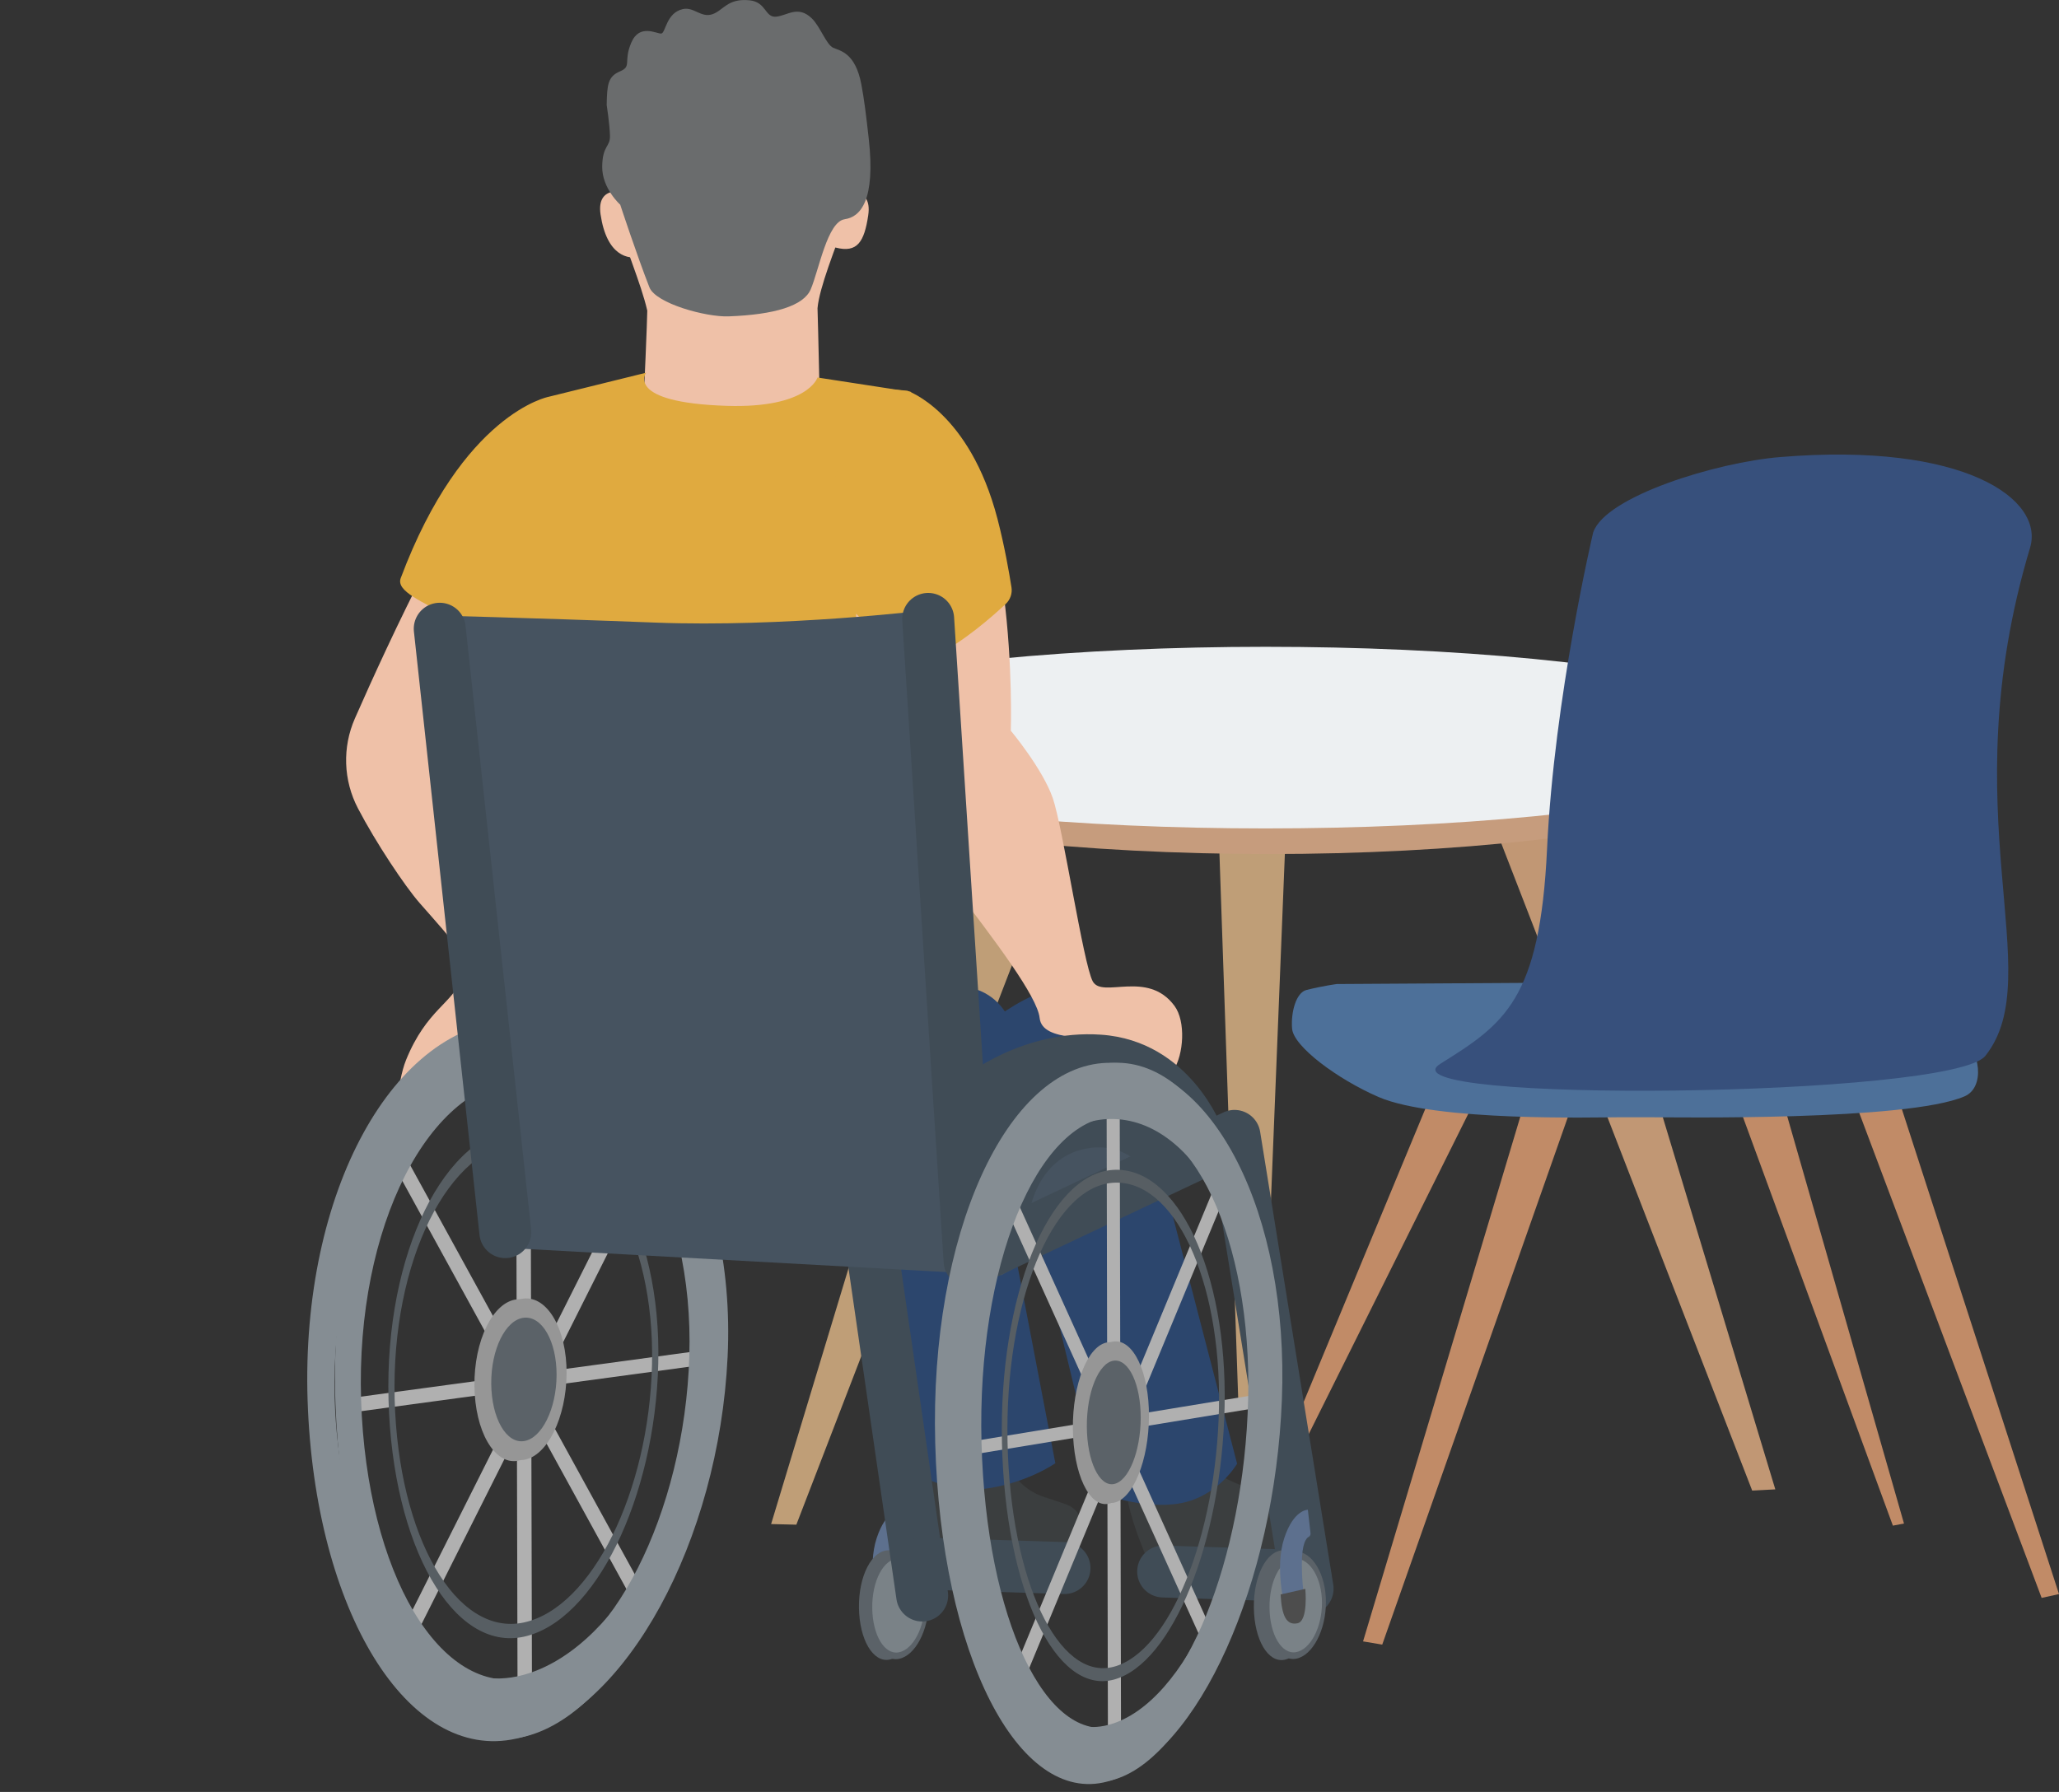 <?xml version="1.0" encoding="UTF-8"?><svg id="Layer_2" xmlns="http://www.w3.org/2000/svg" viewBox="0 0 339.38 295.39"><rect x="0" y="0" width="339.38" height="295.39" fill="#333333" stroke="none"/><defs><style>.cls-1{fill:#efc1a8;}.cls-2{fill:#c69c7d;}.cls-3{stroke-width:2.16px;}.cls-3,.cls-4,.cls-5{fill:none;}.cls-3,.cls-5{stroke:#b0b0b0;stroke-miterlimit:10;}.cls-6{fill:#5b6268;}.cls-7{fill:#edf0f2;}.cls-8{fill:#465360;}.cls-9{fill:#4d4d4d;}.cls-10{fill:#404c56;}.cls-11{fill:#e0aa3f;}.cls-12{fill:#5d708e;}.cls-13{fill:#858d93;}.cls-14{fill:#969696;}.cls-15{fill:#bf9e77;}.cls-16{fill:#c18b67;}.cls-4{stroke:#404c56;stroke-linecap:round;stroke-linejoin:round;stroke-width:8.56px;}.cls-17{fill:#7a8287;}.cls-18{fill:#a07c68;}.cls-19{fill:#37507c;}.cls-20{fill:#575e63;}.cls-21{fill:#3b3e3f;}.cls-22{fill:#4d7099;}.cls-5{stroke-width:2.38px;}.cls-23{fill:#c19774;}.cls-24{fill:#6a6c6d;}.cls-25{fill:#2c466d;}</style></defs><g id="Stuhlgruppe_1_Kopie_Kopie_2"><g><polygon class="cls-15" points="162.13 135.47 127.1 251.23 131.26 251.33 174.76 138.48 162.13 135.47"/><polygon class="cls-23" points="257.54 129.46 292.62 245.51 288.81 245.71 244.91 132.46 257.54 129.46"/><polygon class="cls-15" points="212.93 112.15 208.13 231.68 204.13 231.72 200.01 112.02 212.93 112.15"/><ellipse class="cls-2" cx="209.14" cy="123.77" rx="87.14" ry="17.01"/><ellipse class="cls-7" cx="208.62" cy="121.59" rx="88.53" ry="14.97"/></g><g><polygon class="cls-16" points="339.38 262.77 336.52 263.4 301.21 169.5 308.63 167.86 339.38 262.77"/><polygon class="cls-16" points="227.83 271.1 224.67 270.57 254.74 170.23 262.84 171.6 227.83 271.1"/><polygon class="cls-16" points="313.83 251.14 312 251.49 282.77 171.82 290.66 170.32 313.83 251.14"/><polygon class="cls-16" points="208.96 249.96 207.27 249.45 243.35 162.5 246.85 173.89 208.96 249.96"/><g><path class="cls-22" d="M323.36,171.08c-3.61-2.39-6.13-2.66-8.71-3.87-1.17-.54-13.48-5.5-13.48-5.5l-80.84,.5s-2.37,.32-4.99,.98c-1.71,.43-2.59,3.67-2.37,6.37,.23,2.94,7.47,8.33,14.25,11.27,9.45,4.09,35.96,3.34,39.74,3.34h5c3.79,0,42.41,.65,51.86-3.45,3.45-1.5,2.55-7.64-.47-9.63Z"/><path class="cls-19" d="M262.62,87.72c2.05-5.9,20.28-11.52,30.83-12.38,30.28-2.5,43.56,6.93,41.16,14.95-13.23,44.14,3.21,70.39-7.36,83.75-5.47,6.92-100.39,7.91-89.85,1.32,10.55-6.58,16.43-10.52,17.6-35.49,1.18-24.98,7.61-52.15,7.61-52.15Z"/></g></g><g id="Rollstuhlfahrer"><g><g><polygon class="cls-18" points="162.28 248.6 151.91 251.32 147.46 234.7 159.64 231.44 162.28 248.6"/><path class="cls-21" d="M189.83,258.67s-5.56-11.89-3.97-15.87c0,0,1.59,3.72,5.33,2.73,2.43-.64,1.93-6.55,4.34-5.83,2.12,.63,4.19,3.5,9.96,5.47,5.77,1.97,8.15,4.46,10.09,10.57l-25.75,2.93Z"/><path class="cls-21" d="M154.48,258.52s-4.35-12.5-2.77-16.49c0,0,3.9,3.64,7.64,2.64,2.43-.65,1.9-6.56,4.32-5.85,2.12,.62,2.63,5.99,8.4,7.94,1.53,.52,2.75,.89,3.76,1.27,3.78,1.44,3.13,6.98-.87,7.55l-20.47,2.93Z"/><path class="cls-25" d="M188.6,182.32l15.31,58.96s-3.12,5.39-9.35,6.52-13.32-1.7-13.32-1.7l-12.75-52.96,20.12-10.82Z"/><path class="cls-25" d="M164.41,191.4l9.54,49.8s-4.82,3.4-11.91,4.25c-6.09,.73-12.19-3.12-12.19-3.12l-7.56-47.24,22.11-3.69Z"/><path class="cls-1" d="M95.8,66.87s-6.66-1.57-10.85,3.13c-9.01,10.11-20.84,35.66-26.45,48.42-2.1,4.77-1.91,10.22,.5,14.83,2.93,5.62,7.76,12.87,10.18,15.62,5.95,6.8,7.95,8.54,6.8,12.47s-5.65,4.98-9.06,13.41c-1.45,3.58-2.28,11.91-.67,14.59,2.06,3.43,4.99-6.19,8.04-8.79,4.22-3.6,9.43-9.06,9.54-14.22,.2-8.7,4.01-29.92,5.23-39.36,1.22-9.44,11.61-28.92,11.92-38.51"/><path class="cls-1" d="M132.5,79.6c-1.82,1.78-3.98,2.45-11.65,2.32-13.11-.23-14.34-7.93-14.34-7.93,0,0-.86-4.45-.45-7.97,.1-.84,.62-13.33,.63-14.81-1.04-4.56-3.96-11.22-4.11-13.01-.57-6.52-3.01-18.84,.61-18.76,1.88,.04,36.47,3.7,38.65,4.58,3.15,1.28-6.5,20.08-7.09,26.79,.09,2.43,.44,18.4,.44,19.36,0,3.47,.64,6.18-2.69,9.44Z"/><path class="cls-1" d="M103.3,31.72s-5.06-1.45-4.31,3.63c2.01,13.59,14.15,3.07,5.37,5.34,2.33-.6-1.06-8.98-1.06-8.98Z"/><path class="cls-1" d="M138.8,31.84s5.06-1.45,4.31,3.63c-.65,4.4-1.8,6.27-5.37,5.34-2.33-.6,1.06-8.98,1.06-8.98Z"/><path class="cls-25" d="M156.04,185.71l11.74-9.82s.89-10.12-6.85-12.8c-3.65-1.26-8.04,2.08-8.04,2.08,0,0,.55,8.03,1.02,12.14s2.12,8.4,2.12,8.4Z"/><path class="cls-25" d="M167.76,187.97l19.8-9.81s-4.17-12.25-11.91-14.93c-3.65-1.26-11.04,4.2-11.04,4.2,0,0,.55,8.03,1.02,12.14s2.12,8.4,2.12,8.4Z"/><path class="cls-11" d="M106.5,61.44l-16.08,3.97s-14.17,2.68-24.37,29.89c-1.63,4.34,17.49,6.79,18.98,18.72,1.48,11.76,1.08,11.49,.6,25-.37,10.51-.6,38.4-.6,38.4,0,0,18.75,6.25,33.93,5.95,21.68-.43,41.08-9.82,41.08-9.82,0,0-4.71-34.62-5.63-41.06-2.38-16.69-3.19-22.08-4.32-32.45-1.57-14.39-.8-10.8-.37-18.89,.43-8.09,.44-16.55,.44-16.55l-15.41-2.37s-1.54,5.1-14.98,4.67c-16.85-.55-13.27-5.47-13.27-5.47Z"/></g><g><line class="cls-5" x1="57.92" y1="231.64" x2="115.83" y2="223.79"/><line class="cls-5" x1="86.24" y1="174.04" x2="86.5" y2="281.21"/><line class="cls-5" x1="108.62" y1="187.14" x2="67.24" y2="269.53"/><line class="cls-5" x1="63.96" y1="187.89" x2="105.79" y2="264.1"/><path class="cls-13" d="M86.46,177.8c15.77-.68,27.95,19.84,27.16,45.73-.79,25.89-12.88,49.67-26.94,53s-26.25-17.18-27.16-45.73c-.91-28.55,11.17-52.33,26.94-53m-.02-9.68c-18.46,.48-32.4,28.8-31.15,63.25,1.25,34.45,15.32,59.01,31.41,54.84,16.1-4.16,30.04-32.48,31.15-63.25,1.11-30.77-12.96-55.32-31.41-54.84h0Z"/><path class="cls-13" d="M85.04,178.34h0c.2,0,.41-.01,.61-.02,10.26-.15,19.75,7.21,25.25,19.48,3.42,7.68,4.98,16.74,4.58,26.28-1.05,25.13-14.43,48.54-29.83,52.17-.18,.04-.36,.08-.55,.12-9.17,1.85-17.99-4.47-23.73-17.11-3.74-8.19-5.91-18.19-6.21-28.82-.78-27.98,12.63-51.35,29.88-52.1m-.04-10.21c-20.11,.53-35.42,28.34-34.3,62.69,1.15,34.77,16.57,59.77,34.39,55.78,.2-.05,.4-.09,.6-.14,17.54-4.54,32.79-32.44,34.24-62.79,1.48-30.66-13.83-55.5-34.24-55.54-.23,0-.46,0-.68,0h0Z"/><path class="cls-20" d="M86.16,188.1c12.23-.75,21.79,15.76,21.31,36.8s-9.95,40.13-21.11,42.55-20.72-14.09-21.31-36.8c-.59-22.72,8.88-41.81,21.11-42.55m0-2.33c-12.87,.73-22.78,20.89-22.12,45.02s10.66,41.59,22.34,39,21.58-22.75,22.12-45.02-9.46-39.73-22.34-39h0Z"/><path class="cls-14" d="M93.39,226.4c-.04,7.24-3.18,13.62-7,14.23s-6.99-4.91-7.07-12.34,3.06-13.8,7-14.23,7.11,5.09,7.07,12.34Z"/><path class="cls-14" d="M92.26,226.55c-.03,7.26-3.16,13.64-6.98,14.26s-7-4.92-7.08-12.36,3.04-13.83,6.98-14.26,7.12,5.11,7.08,12.36Z"/><path class="cls-6" d="M91.74,226.66c-.02,5.56-2.42,10.43-5.36,10.89s-5.36-3.77-5.41-9.44,2.35-10.54,5.36-10.89,5.43,3.88,5.41,9.44Z"/></g><path class="cls-12" d="M148.39,248.87l.44,3.86c.03,.24-.08,.49-.29,.6-.44,.23-1.14,1.12-1.14,4.47s.43,5.74,.43,5.74c0,0,.43,3.19-1.42,3.47-1.63,.25-1.91-2.62-1.91-2.62,0,0-1.56-6.09,0-10.84s3.9-4.68,3.9-4.68Z"/><g><path class="cls-6" d="M153.07,264.1c0,4.62-2.19,8.81-4.9,9.35s-4.95-3.19-5.02-8.35,2.13-9.35,4.9-9.35,5.02,3.73,5.02,8.35Z"/><path class="cls-6" d="M151.5,264.07c.01,4.7-2.17,8.96-4.88,9.5s-4.96-3.27-5.04-8.52,2.11-9.5,4.88-9.5,5.03,3.81,5.04,8.52Z"/><path class="cls-17" d="M152.42,264.21c0,4.06-1.91,7.71-4.27,8.16s-4.32-2.81-4.38-7.28,1.86-8.13,4.27-8.16,4.37,3.22,4.38,7.28Z"/></g><line class="cls-4" x1="142.29" y1="195.99" x2="152" y2="263.01"/><path class="cls-1" d="M142.48,66.44s5.43,.11,10.56,2.9c14.97,8.13,13.57,51.11,13.57,51.11,0,0,5.26,6.3,6.92,11.12,1.66,4.81,5.02,27.27,6.58,30.19,1.57,2.92,9.01-1.98,13.47,4.04,1.9,2.56,1.53,8.03-.16,10.62-2.17,3.32-4.31-2.69-7.99-4.04-5.1-1.88-13.62-.4-14.07-4.58-.76-7.05-27.79-36.86-29.79-44.25-2-7.39,.56-29.57-.4-37.32-.96-7.75,1.31-19.78,1.31-19.78Z"/><path class="cls-11" d="M149.53,64.4s10.26,3.41,14.88,21.12c1.18,4.54,1.95,9,2.31,11.3,.16,1.01-.2,2.03-.94,2.73-2.2,2.06-7.13,6.39-11.58,8.51-5.91,2.81-5.67,1.13-5.67,1.13l-10.3-11.15-.76-18.9,5.1-15.31,6.94,.57Z"/><path class="cls-8" d="M70.05,101.42s16.98,.4,38.01,1.21,44.48-2.02,44.48-2.02l5.66,82.08,46.9,5.26-40.03,22.24-80.87-4.45-14.15-104.32Z"/><line class="cls-4" x1="152.03" y1="257.73" x2="175.46" y2="258.48"/><line class="cls-4" x1="191.72" y1="259.05" x2="215.15" y2="259.8"/><polyline class="cls-4" points="152.99 102.02 159.81 207.86 203.48 187.24 215.53 261.88"/><line class="cls-4" x1="72.48" y1="103.64" x2="83.29" y2="203.11"/><path class="cls-10" d="M158.9,177.53s9.63-7.87,22.59-6.97c14.71,1.01,19.96,15.36,19.96,15.36l-13.85,5.76s-3.03-3.44-8.69-2.32c-8.19,1.62-9.3,10.82-9.3,10.82l-10.41,3.44-3.03-27.19"/><g><line class="cls-3" x1="160.11" y1="238.71" x2="207.91" y2="230.86"/><line class="cls-3" x1="183.48" y1="181.11" x2="183.7" y2="288.28"/><line class="cls-3" x1="201.95" y1="194.21" x2="167.8" y2="276.6"/><line class="cls-3" x1="165.09" y1="194.97" x2="199.61" y2="271.18"/><path class="cls-13" d="M183.66,183.99c12.82-.64,22.72,20.3,22.07,46.67s-10.47,50.53-21.88,53.83-21.31-17.63-22.07-46.67,9.06-53.19,21.88-53.83m-.02-8.8c-15.23,.48-26.75,28.8-25.71,63.25s12.64,59.01,25.93,54.84,24.8-32.48,25.71-63.25c.91-30.77-10.69-55.32-25.93-54.84h0Z"/><path class="cls-13" d="M182.48,184.48h0c.16,0,.33-.01,.49-.02,14.29-.24,25.17,20.74,24.27,46.8-.42,12.31-3.19,24.43-7.71,34.26-4.54,10.25-10.38,16.96-16.53,18.73-.15,.04-.29,.08-.44,.12-6.25,1.55-12.17-2.48-16.74-11.48-4.57-8.97-7.3-21.63-7.62-35.5-.31-13.7,1.92-26.83,6.35-36.84,4.64-10.07,11.04-15.72,17.94-16.08m-.03-9.27c-16.6,.53-29.24,28.34-28.31,62.69,.95,34.77,13.67,59.77,28.39,55.78,.17-.05,.33-.09,.49-.14,14.47-4.54,27.07-32.44,28.26-62.79,1.22-30.66-11.41-55.5-28.26-55.54-.19,0-.38,0-.56,0h0Z"/><path class="cls-20" d="M183.41,194.97c10.05-.74,17.9,15.87,17.51,37.03-.4,21.16-8.17,40.34-17.34,42.75-9.16,2.42-17.02-14.2-17.51-37.03s7.29-42.01,17.34-42.75m0-2.12c-10.63,.73-18.8,20.89-18.26,45.02,.54,24.13,8.8,41.59,18.44,39s17.81-22.75,18.26-45.02-7.81-39.73-18.44-39h0Z"/><path class="cls-14" d="M189.38,233.48c-.03,7.24-2.62,13.62-5.78,14.23s-5.77-4.91-5.83-12.34,2.52-13.8,5.78-14.23,5.87,5.09,5.83,12.34Z"/><path class="cls-14" d="M188.45,233.63c-.03,7.26-2.61,13.64-5.76,14.26s-5.77-4.92-5.85-12.36,2.51-13.83,5.76-14.26,5.87,5.11,5.85,12.36Z"/><path class="cls-6" d="M188.02,233.74c-.02,5.56-2,10.43-4.42,10.89s-4.42-3.77-4.46-9.44,1.94-10.54,4.42-10.89,4.48,3.88,4.46,9.44Z"/></g><g><path class="cls-6" d="M218.55,264.1c0,4.62-2.19,8.79-4.9,9.32s-4.95-3.21-5.02-8.35,2.13-9.31,4.9-9.32,5.02,3.73,5.02,8.35Z"/><path class="cls-6" d="M216.59,264.1c.01,4.72-2.17,8.97-4.88,9.5s-4.96-3.3-5.04-8.55,2.1-9.5,4.88-9.5,5.03,3.83,5.04,8.55Z"/><path class="cls-17" d="M217.9,264.21c0,4.06-1.91,7.7-4.27,8.13s-4.32-2.83-4.38-7.28,1.86-8.1,4.27-8.13,4.37,3.23,4.38,7.28Z"/></g><path class="cls-12" d="M215.57,248.87l.44,3.86c.03,.24-.08,.49-.29,.6-.44,.23-1.14,1.12-1.14,4.47s.43,5.74,.43,5.74c0,0,.43,3.19-1.42,3.47-1.63,.25-1.91-2.62-1.91-2.62,0,0-1.56-6.09,0-10.84s3.9-4.68,3.9-4.68Z"/><path class="cls-9" d="M211.09,262.83l4.06-.92s.52,5.29-1.28,5.67-2.6-1.16-2.79-4.75Z"/><path class="cls-24" d="M139.24,36.14c-2.86,.38-4.25,8.36-5.61,11.55-1.16,2.72-5.93,4.18-13.54,4.46-3.71,.14-12-2.12-13.05-4.79-2.08-5.32-4.81-13.62-4.81-13.62,0,0-3-2.67-2.97-6.26,.04-3.59,1.34-3.18,1.28-5.13s-.54-5.05-.54-5.05c.06-3.38,.2-4.69,2.2-5.54,2-.85,.5-1.58,1.86-4.75s4.2-1.41,4.93-1.48,.8-3.41,3.55-4.03c1.82-.41,2.98,1.45,4.83,.86,1.85-.59,2.49-2.69,6.19-2.31,2.76,.29,2.51,2.86,4.35,2.7s3.62-1.95,5.92,.3c1.37,1.35,2.37,4.3,3.5,4.82s3.65,.77,4.65,6.07c.46,2.42,.79,5.13,1.21,8.89,1.15,10.23-1.38,12.96-3.96,13.3Z"/></g></g></g></svg>